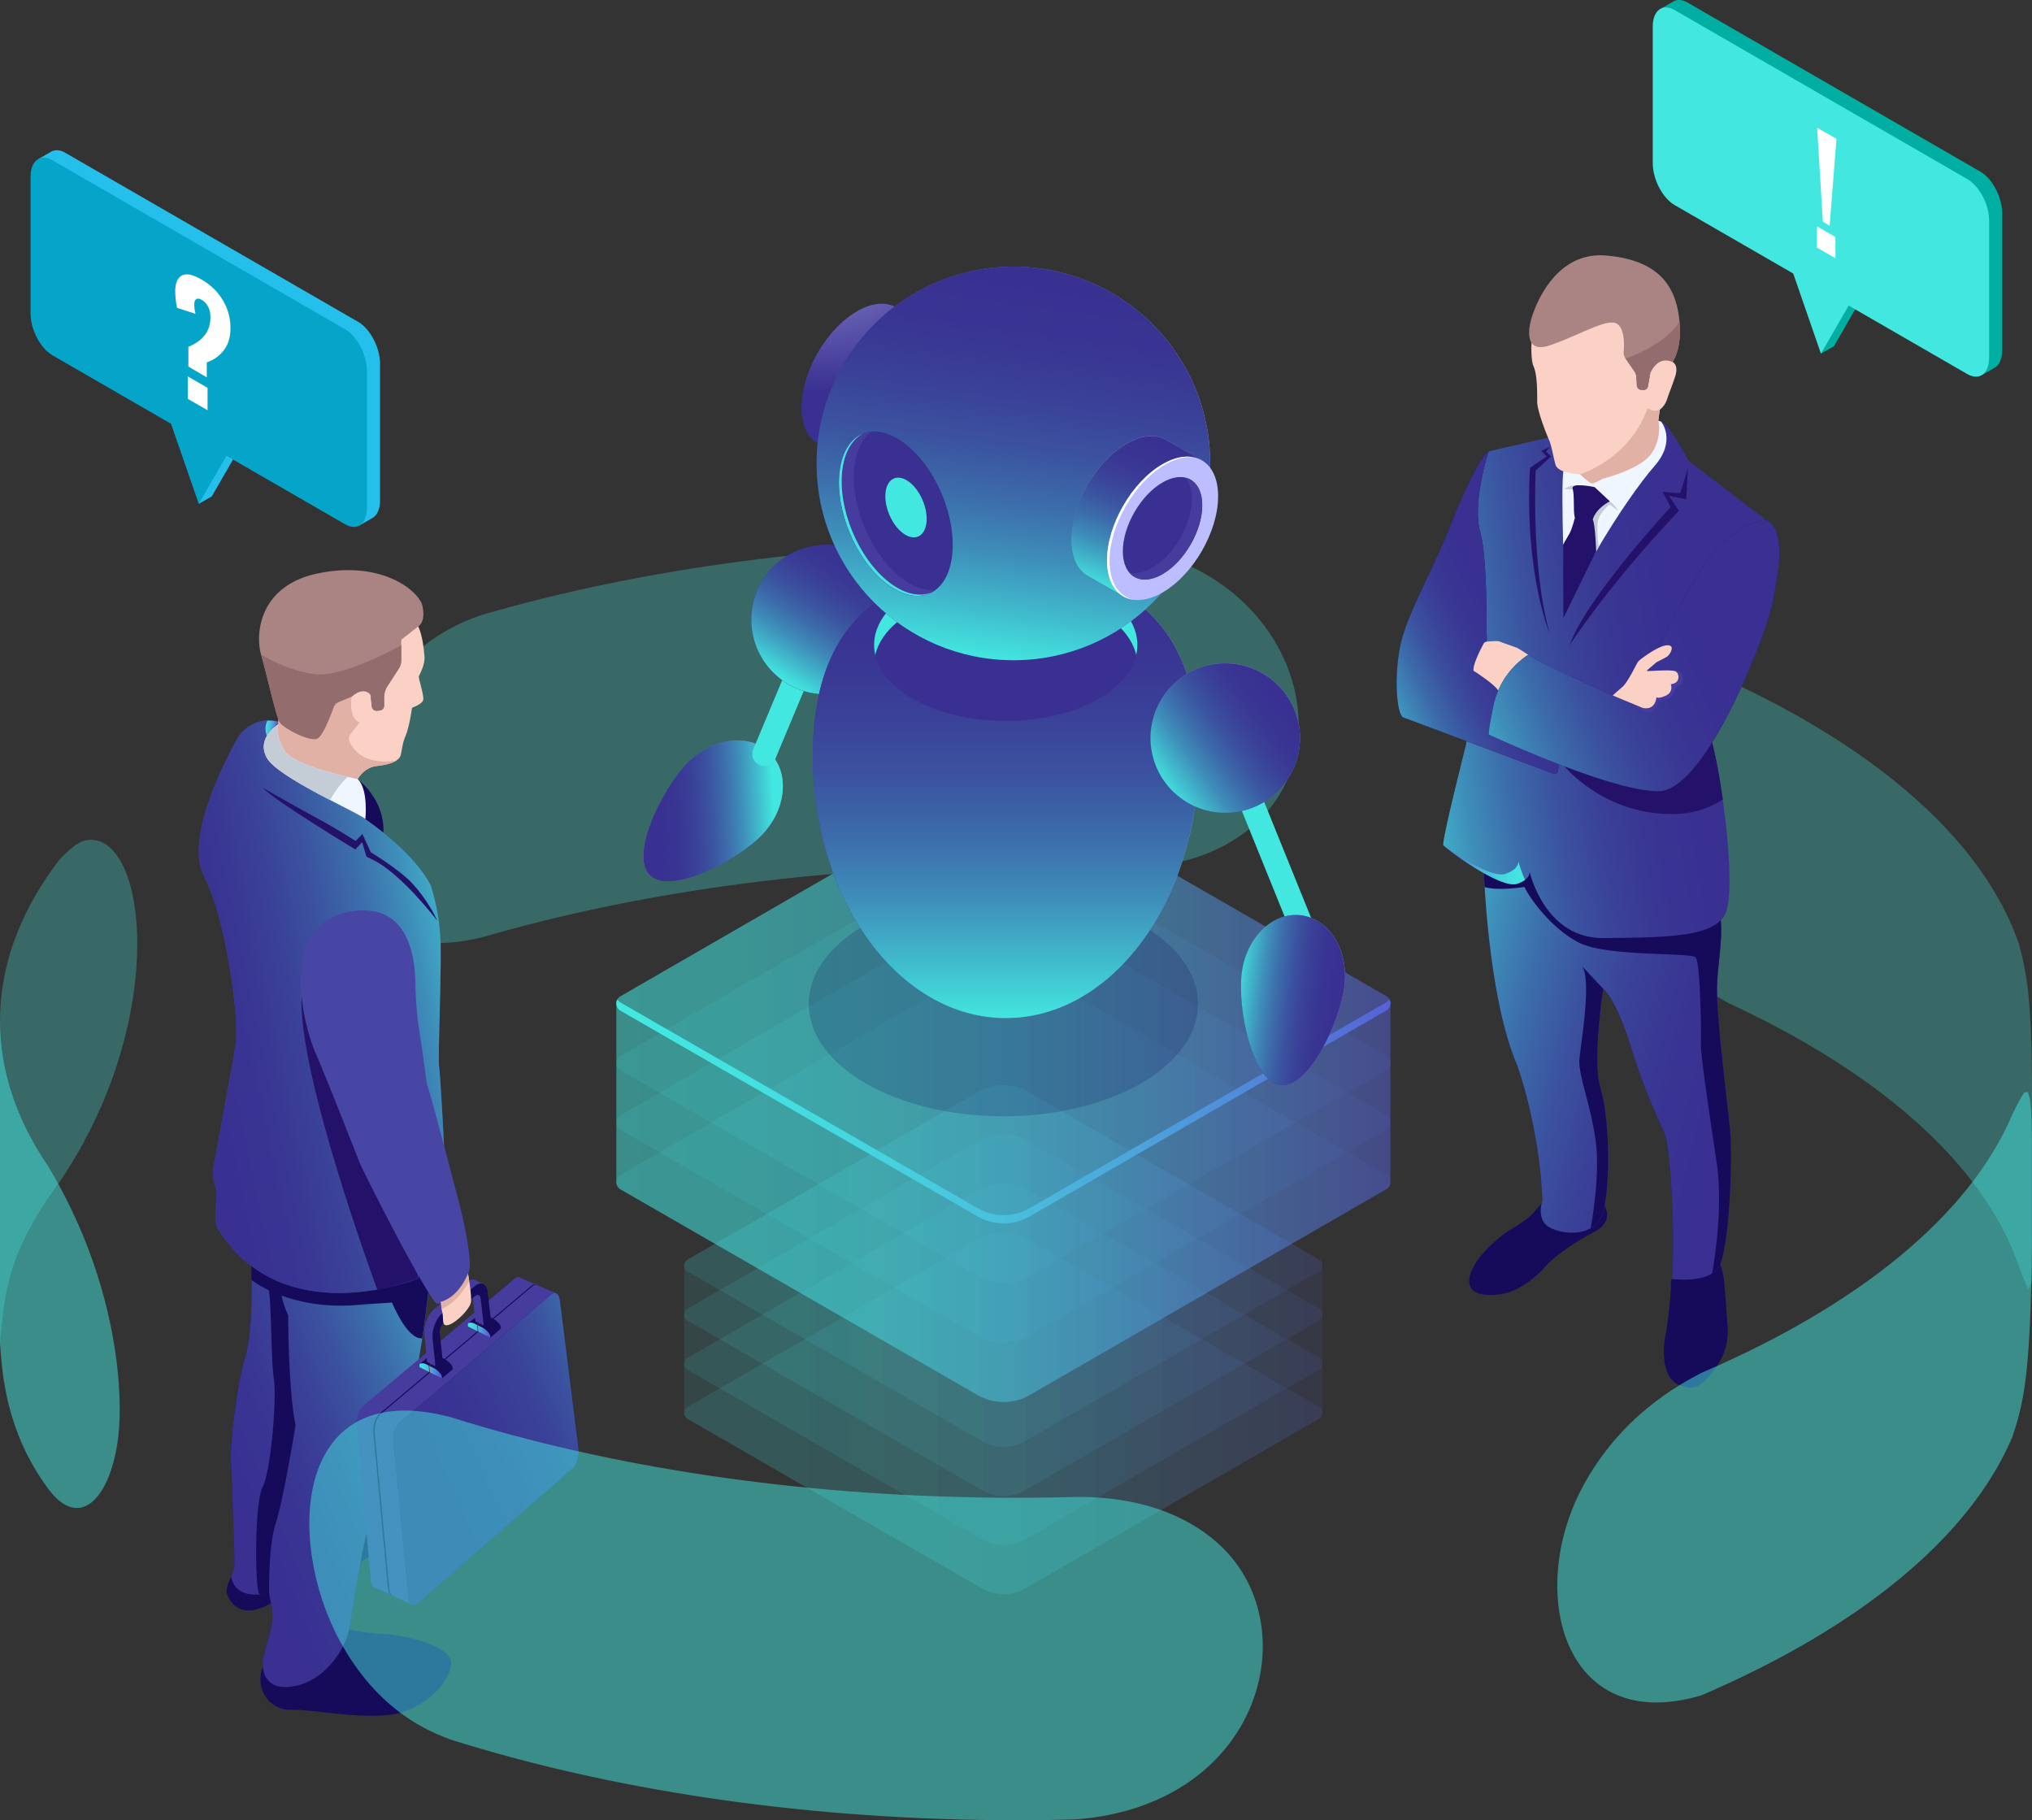 <svg xmlns="http://www.w3.org/2000/svg" xmlns:xlink="http://www.w3.org/1999/xlink" viewBox="0 0 1951.73 1748.18"><rect x="0" y="0" width="1951.73" height="1748.18" fill="#333333" stroke="none"/><defs><style>.cls-1{opacity:0.3;}.cls-2{fill:#42e8e0;}.cls-3,.cls-8{opacity:0.11;}.cls-4{fill:url(#linear-gradient);}.cls-5{fill:url(#linear-gradient-2);}.cls-6{fill:url(#linear-gradient-3);}.cls-7{fill:url(#linear-gradient-4);}.cls-13,.cls-15,.cls-8{isolation:isolate;}.cls-8{fill:url(#linear-gradient-5);}.cls-9{fill:url(#linear-gradient-6);}.cls-10{fill:url(#linear-gradient-7);}.cls-11{fill:url(#linear-gradient-8);}.cls-12{fill:url(#linear-gradient-9);}.cls-13,.cls-56{opacity:0.5;}.cls-13{fill:url(#linear-gradient-10);}.cls-14{fill:url(#linear-gradient-12);}.cls-15{fill:#180d5b;opacity:0.2;}.cls-16{fill:#160a5b;}.cls-17{fill:#24126a;}.cls-18{fill:url(#linear-gradient-13);}.cls-19{fill:url(#linear-gradient-14);}.cls-20{fill:url(#linear-gradient-15);}.cls-21{fill:#f0f6ff;}.cls-22{fill:#fcd1c5;}.cls-23{fill:url(#linear-gradient-16);}.cls-24{fill:url(#linear-gradient-17);}.cls-25{fill:#453c9e;}.cls-26{fill:#aa8383;}.cls-27{fill:#c4ccd6;}.cls-28{fill:#e2b1a6;}.cls-29{fill:#936d6d;}.cls-30{fill:url(#linear-gradient-18);}.cls-31{fill:url(#linear-gradient-19);}.cls-32{fill:url(#linear-gradient-20);}.cls-33{fill:#4846a5;}.cls-34{fill:url(#linear-gradient-21);}.cls-35{fill:url(#linear-gradient-22);}.cls-36{fill:#722318;}.cls-37{fill:url(#linear-gradient-23);}.cls-38{fill:url(#radial-gradient);}.cls-39{fill:url(#linear-gradient-24);}.cls-40{fill:url(#radial-gradient-2);}.cls-41{fill:url(#linear-gradient-25);}.cls-42{fill:url(#radial-gradient-3);}.cls-43{fill:url(#linear-gradient-26);}.cls-44{fill:#393091;}.cls-45{fill:url(#radial-gradient-4);}.cls-46{fill:#bcbeff;}.cls-47{fill:url(#radial-gradient-5);}.cls-48{fill:url(#linear-gradient-27);}.cls-49{fill:url(#radial-gradient-6);}.cls-50{fill:url(#linear-gradient-28);}.cls-51{fill:#fff;}.cls-52{fill:url(#radial-gradient-7);}.cls-53{fill:url(#linear-gradient-29);}.cls-54{fill:url(#radial-gradient-8);}.cls-55{fill:url(#linear-gradient-30);}.cls-57{fill:#25bfec;}.cls-58{fill:#05a4c9;}.cls-59{fill:#00afa2;}</style><linearGradient id="linear-gradient" x1="622.59" y1="390.64" x2="1235.77" y2="390.64" gradientTransform="translate(1892.9 1748.01) rotate(180)" gradientUnits="userSpaceOnUse"><stop offset="0" stop-color="#5761d7"/><stop offset="0.07" stop-color="#5472d8"/><stop offset="0.28" stop-color="#4e9cdb"/><stop offset="0.48" stop-color="#49bddd"/><stop offset="0.67" stop-color="#45d5df"/><stop offset="0.85" stop-color="#43e3e0"/><stop offset="1" stop-color="#42e8e0"/></linearGradient><linearGradient id="linear-gradient-2" x1="622.59" y1="437.8" x2="1235.77" y2="437.8" xlink:href="#linear-gradient"/><linearGradient id="linear-gradient-3" x1="622.59" y1="484.98" x2="1235.77" y2="484.98" xlink:href="#linear-gradient"/><linearGradient id="linear-gradient-4" x1="622.59" y1="532.14" x2="1235.77" y2="532.14" xlink:href="#linear-gradient"/><linearGradient id="linear-gradient-5" x1="622.59" y1="461.39" x2="1235.77" y2="461.39" xlink:href="#linear-gradient"/><linearGradient id="linear-gradient-6" x1="557.35" y1="612.22" x2="1300.93" y2="612.22" xlink:href="#linear-gradient"/><linearGradient id="linear-gradient-7" x1="557.39" y1="669.41" x2="1300.92" y2="669.41" xlink:href="#linear-gradient"/><linearGradient id="linear-gradient-8" x1="557.34" y1="726.61" x2="1300.93" y2="726.61" xlink:href="#linear-gradient"/><linearGradient id="linear-gradient-9" x1="557.35" y1="783.81" x2="1300.93" y2="783.81" xlink:href="#linear-gradient"/><linearGradient id="linear-gradient-10" x1="557.37" y1="698.01" x2="1300.9" y2="698.01" xlink:href="#linear-gradient"/><linearGradient id="linear-gradient-12" x1="557.35" y1="680.73" x2="1300.94" y2="680.73" xlink:href="#linear-gradient"/><linearGradient id="linear-gradient-13" x1="1321.93" y1="797.06" x2="1662.79" y2="711.56" gradientTransform="matrix(1, 0, 0, -1, 0, 1748.01)" gradientUnits="userSpaceOnUse"><stop offset="0" stop-color="#42e8e0"/><stop offset="0" stop-color="#42e6df"/><stop offset="0.14" stop-color="#40b6cb"/><stop offset="0.27" stop-color="#3e8db9"/><stop offset="0.41" stop-color="#3c6baa"/><stop offset="0.55" stop-color="#3b519f"/><stop offset="0.69" stop-color="#3a3f97"/><stop offset="0.84" stop-color="#393493"/><stop offset="1" stop-color="#393091"/></linearGradient><linearGradient id="linear-gradient-14" x1="-316.4" y1="1049.96" x2="-621.9" y2="1099.74" gradientTransform="translate(995.97 1748.01) rotate(180)" xlink:href="#linear-gradient-13"/><linearGradient id="linear-gradient-15" x1="2231.02" y1="960" x2="2309.39" y2="960" gradientTransform="matrix(1, 0.06, 0.06, -1, -898.97, 1655.59)" xlink:href="#linear-gradient"/><linearGradient id="linear-gradient-16" x1="-298.94" y1="1078.27" x2="-446.31" y2="1149.87" gradientTransform="translate(995.97 1748.01) rotate(180)" xlink:href="#linear-gradient-13"/><linearGradient id="linear-gradient-17" x1="-383.38" y1="1013.28" x2="-642.81" y2="1116.04" gradientTransform="translate(995.97 1748.01) rotate(180)" xlink:href="#linear-gradient-13"/><linearGradient id="linear-gradient-18" x1="510.32" y1="431" x2="223.6" y2="314.34" xlink:href="#linear-gradient-13"/><linearGradient id="linear-gradient-19" x1="488.54" y1="820.64" x2="181.91" y2="756.17" xlink:href="#linear-gradient-13"/><linearGradient id="linear-gradient-20" x1="224.24" y1="1074.12" x2="237.15" y2="1074.12" gradientTransform="matrix(-1, -0.09, 0.09, -1, 393.25, 1794.42)" xlink:href="#linear-gradient"/><linearGradient id="linear-gradient-21" x1="706.57" y1="463.7" x2="413.68" y2="333.38" gradientTransform="matrix(1, 0, 0, -1, 0, 1748.01)" gradientUnits="userSpaceOnUse"><stop offset="0" stop-color="#42e8e0"/><stop offset="0.11" stop-color="#40c1cf"/><stop offset="0.25" stop-color="#3e91bb"/><stop offset="0.4" stop-color="#3c6cab"/><stop offset="0.53" stop-color="#3b519f"/><stop offset="0.64" stop-color="#3a4198"/><stop offset="0.73" stop-color="#3a3b96"/><stop offset="0.84" stop-color="#393493"/><stop offset="1" stop-color="#393091"/></linearGradient><linearGradient id="linear-gradient-22" x1="13.81" y1="475.97" x2="36.47" y2="475.97" gradientTransform="matrix(-1, -0.09, 0.09, -1, 393.25, 1794.42)" xlink:href="#linear-gradient"/><linearGradient id="linear-gradient-23" x1="-29.06" y1="518.9" x2="-6.45" y2="518.9" gradientTransform="matrix(-1, -0.09, 0.09, -1, 393.25, 1794.42)" xlink:href="#linear-gradient"/><radialGradient id="radial-gradient" cx="-2212.21" cy="2640.14" fy="2649.167" r="138.73" gradientTransform="matrix(0.66, 0.64, 1.06, -1.08, -553.15, 4966.3)" gradientUnits="userSpaceOnUse"><stop offset="0" stop-color="#c0bff6"/><stop offset="1" stop-color="#393091"/></radialGradient><linearGradient id="linear-gradient-24" x1="-2336.59" y1="1029.61" x2="-2401.53" y2="942.88" gradientTransform="matrix(0.66, 0.64, 0.8, -0.82, 1460.28, 3100.84)" xlink:href="#linear-gradient-13"/><radialGradient id="radial-gradient-2" cx="557.71" cy="1721.7" fy="1721.701" r="414.32" gradientTransform="matrix(0.95, 0.32, 0.32, -0.95, 84.3, 1869.68)" xlink:href="#radial-gradient"/><linearGradient id="linear-gradient-25" x1="640.65" y1="770.75" x2="784.24" y2="770.75" gradientTransform="matrix(0.98, -0.22, -0.22, -0.98, 264.83, 1501.9)" xlink:href="#linear-gradient-13"/><radialGradient id="radial-gradient-3" cx="1677.56" cy="927.37" fy="927.369" r="409.32" gradientTransform="matrix(0.78, 0, 0, -1.06, -229.93, 1671.4)" xlink:href="#radial-gradient"/><linearGradient id="linear-gradient-26" x1="1533.28" y1="653.5" x2="1533.28" y2="1062.34" gradientTransform="matrix(0.78, 0, 0, -1.06, -229.93, 1671.4)" xlink:href="#linear-gradient-13"/><radialGradient id="radial-gradient-4" cx="779.42" cy="1596.32" fy="1596.324" r="224.28" gradientTransform="matrix(1, 0, 0, -1, 0, 1748.01)" xlink:href="#radial-gradient"/><radialGradient id="radial-gradient-5" cx="1091.33" cy="1330.93" fy="1330.934" r="319.47" gradientTransform="matrix(1, 0, 0, -1, 0, 1748.01)" xlink:href="#radial-gradient"/><linearGradient id="linear-gradient-27" x1="947.07" y1="1115.74" x2="999.67" y2="1490.13" xlink:href="#linear-gradient-13"/><radialGradient id="radial-gradient-6" cx="1088.78" cy="1334.33" fy="1334.334" r="151.72" gradientTransform="matrix(1, 0, 0, -1, 0, 1748.01)" xlink:href="#radial-gradient"/><linearGradient id="linear-gradient-28" x1="1058.21" y1="1182.73" x2="1111.52" y2="1329.19" xlink:href="#linear-gradient-13"/><radialGradient id="radial-gradient-7" cx="695.95" cy="1448.03" fy="1448.026" r="149.75" gradientTransform="matrix(0.98, 0.19, 0.19, -0.98, 255.42, 1947.29)" xlink:href="#radial-gradient"/><linearGradient id="linear-gradient-29" x1="614.6" y1="1341.17" x2="712.15" y2="1446.5" gradientTransform="matrix(0.98, 0.19, 0.19, -0.98, 255.42, 1947.29)" xlink:href="#linear-gradient-13"/><radialGradient id="radial-gradient-8" cx="1094.96" cy="2632.77" fy="2641.793" r="138.73" gradientTransform="matrix(0.91, 0.11, 0.18, -1.5, -160.72, 4720.88)" xlink:href="#radial-gradient"/><linearGradient id="linear-gradient-30" x1="1023.9" y1="697.63" x2="1132.25" y2="697.63" gradientTransform="matrix(0.91, 0.11, 0.14, -1.14, 155.83, 1636.67)" xlink:href="#linear-gradient-13"/></defs><g id="Layer_2" data-name="Layer 2"><g id="Layer_1-2" data-name="Layer 1"><g id="Layer_2-2" data-name="Layer 2"><g id="ROBOT_HUMAINS" data-name="ROBOT HUMAINS"><g class="cls-1"><path class="cls-2" d="M1527.56,788.45c5.89,33.3,30.59,117,132.52,174.92,145.09,67,245.59,155.07,279.26,253.41a224.83,224.83,0,0,0,8.76,21.19c3.61-6,3.61-6,3.63-20.38V1052.48c-.07-97-5.5-118.32-12.39-145.38-33.67-98.34-134.17-186.41-279.26-253.41-115.75-37.37-143.77,71.15-132.52,134.76Z"/><path class="cls-2" d="M463.61,590.34c153.61-44.56,335.33-69.65,529.29-68.06q38.39.33,76,2c170.31,15.55,230.88,195.41,128.2,274.1C1150,834.5,1093.16,834.12,1068.9,834q-37.61-1.68-76-2c-194-1.59-375.68,23.5-529.29,68.06-155.1,37.79-164.27-119.84-110-216.25,18.25-32.43,52.14-75,110-93.43Z"/><path class="cls-2" d="M0,1290.19c4.23-49.08,7.57-87.86,57.54-155.52C162.9,979.21,141.62,798.54,83.43,806.88c-9.38,1.35-19.14,11.46-25.89,18.11C22.18,871.08,2.07,920.64.15,972.36Q0,976.44,0,980.51Z"/></g><g class="cls-3"><path class="cls-4" d="M940,1189.87a47,47,0,0,1,47,0l280,161.29a6.61,6.61,0,0,1,2.42,9,6.53,6.53,0,0,1-2.42,2.42l-282.34,163a41.49,41.49,0,0,1-41.46,0L660.43,1362.74a6.63,6.63,0,0,1,0-11.45Z"/></g><g class="cls-3"><path class="cls-5" d="M940,1142.7a47,47,0,0,1,47,0L1267,1304a6.61,6.61,0,0,1,2.42,9,6.53,6.53,0,0,1-2.42,2.42l-282.34,163a41.49,41.49,0,0,1-41.46,0L660.43,1315.57a6.63,6.63,0,0,1,0-11.45Z"/></g><g class="cls-3"><path class="cls-6" d="M940,1095.53a47,47,0,0,1,47,0l280,161.28a6.62,6.62,0,0,1,0,11.46l-282.34,163a41.49,41.49,0,0,1-41.46,0L660.43,1268.4a6.63,6.63,0,0,1,0-11.45Z"/></g><g class="cls-3"><path class="cls-7" d="M940,1048.36a47,47,0,0,1,47,0l280,161.29a6.62,6.62,0,0,1,0,11.46l-282.34,163a41.49,41.49,0,0,1-41.46,0L660.43,1221.23a6.63,6.63,0,0,1,0-11.45Z"/></g><path class="cls-8" d="M660.43,1209.78,940,1048.36a47,47,0,0,1,47,0l280,161.29a6.59,6.59,0,0,1,3.31,5.73v141.51a6.55,6.55,0,0,1-3.31,5.73l-282.34,163a41.49,41.49,0,0,1-41.46,0L660.43,1362.74a6.54,6.54,0,0,1-3.3-5.73V1215.5h0A6.57,6.57,0,0,1,660.43,1209.78Z"/><g class="cls-3"><path class="cls-9" d="M935,932.69a57,57,0,0,1,57,0l339.53,195.57a8,8,0,0,1,0,13.88L989.12,1339.78a50.27,50.27,0,0,1-50.27,0L596,1142.31a8,8,0,0,1,0-13.89Z"/></g><g class="cls-3"><path class="cls-10" d="M935,875.5a57,57,0,0,1,57,0L1331.48,1071a8,8,0,0,1,3,10.92,7.84,7.84,0,0,1-3,3l-342.36,197.7a50.27,50.27,0,0,1-50.27,0L596,1085.11a8,8,0,0,1-3-10.92,8.08,8.08,0,0,1,3-3Z"/></g><g class="cls-3"><path class="cls-11" d="M935,818.3a57,57,0,0,1,57,0l339.53,195.57a8,8,0,0,1,3,10.92,7.84,7.84,0,0,1-3,3L989.12,1225.39a50.27,50.27,0,0,1-50.27,0L596,1027.92a8,8,0,0,1,0-13.89Z"/></g><g class="cls-3"><path class="cls-12" d="M935,761.1a57.06,57.06,0,0,1,57,0l339.53,195.58a8,8,0,0,1,0,13.88L989.12,1168.19a50.27,50.27,0,0,1-50.27,0L596,970.72a8,8,0,0,1,0-13.89Z"/></g><path class="cls-13" d="M596,956.83,935,761.1a57.06,57.06,0,0,1,57,0l339.53,195.58a7.93,7.93,0,0,1,4,6.94v171.59a7.92,7.92,0,0,1-4,6.94L989.12,1339.78a50.27,50.27,0,0,1-50.27,0L596,1142.31a7.92,7.92,0,0,1-4-6.94V963.78h0A8,8,0,0,1,596,956.83Z"/><g class="cls-3"><path class="cls-12" d="M935,761.1a57.06,57.06,0,0,1,57,0l339.53,195.58a8,8,0,0,1,0,13.88L989.12,1168.19a50.27,50.27,0,0,1-50.27,0L596,970.72a8,8,0,0,1,0-13.89Z"/></g><path class="cls-14" d="M596,962.82l342.88,197.47a50.27,50.27,0,0,0,50.27,0l342.36-197.66a7.93,7.93,0,0,0,3-3,8,8,0,0,1-3,10.89L989.12,1168.19a50.27,50.27,0,0,1-50.27,0L596,970.72a8,8,0,0,1-3-10.89A7.9,7.9,0,0,0,596,962.82Z"/><ellipse class="cls-15" cx="963.72" cy="964.2" rx="186.93" ry="107.92"/><path class="cls-16" d="M1481.35,1155.31s-4.55,4.74-9.26,10.32-18,13.35-23.54,16.81-31.08,22.79-36.42,41.84,12.9,21.56,31.55,18.25,36.08-20.51,41.15-26.72,22.73-20.32,45.61-32.16,9-27.77,9-27.77Z"/><path class="cls-16" d="M1651.27,1211.88a70.71,70.71,0,0,1,4.84,19.57c1.07,11,2.61,34.89,3.18,41.88a59,59,0,0,1-11.49,40.44c-12.29,16.36-18.64,22.82-35,16.39s-16-33.86-13.08-48,5.58-45.66,5.28-49a9.89,9.89,0,0,1,.94-5.43Z"/><path class="cls-17" d="M1425,831.79s3.44,125.74,32.75,192.49c0,0,21,58.79,23.76,128.72,0,0-4.84,12,2,21.83s49.9,18.75,57-13.41,4.38-92.32-3.43-117.41,2.78-94.24,2.78-94.24,11.76,7.51,27.17,57.19,26.76,68.64,32.07,82.36,10.17,97.92,6.81,139c0,0,34.84,4.94,44.92-11.71s13.44-102.82,10.89-130.29-14-115.46-12.47-142.69,7.26-49.35,1-76.54-190.08-87.62-190.08-87.62Z"/><path class="cls-18" d="M1425,831.79s3.44,125.74,32.75,192.49c0,0,21,58.79,23.76,128.72,0,0-4.84,12,2,21.83s49.9,18.75,57-13.41,4.38-92.32-3.43-117.41,2.78-94.24,2.78-94.24,11.76,7.51,27.17,57.19,26.76,68.64,32.07,82.36,10.17,97.92,6.81,139c0,0,34.84,4.94,44.92-11.71s13.44-102.82,10.89-130.29-14-115.46-12.47-142.69,7.26-49.35,1-76.54-190.08-87.62-190.08-87.62Z"/><path class="cls-16" d="M1649.25,943.67c1.58-27.23,7.26-49.35,1-76.54-2.35-10.22-29.79-25.14-63.13-39.78-56.26-5.14-127.62-11.1-132.54-10.35-4.44.67-16.07,5.09-25.71,9l-3.93,5.82s.21,7.65,1,20.14c13.13,3.93,38.38-.13,38.38-.13,3.55,8.83,25.48,40.18,52.74,53.72s107.07,8.89,111.65,14,5.47,74,5,82.75,7.52,63.86,14.94,112.59c7.3,47.94-3.82,106.2-4.18,108.08a19.72,19.72,0,0,0,6.41-6.31c10.07-16.66,13.44-102.82,10.89-130.29S1647.68,970.9,1649.25,943.67Z"/><path class="cls-19" d="M1486.51,420.49s-40.79,9.3-54.51,12.52a7.08,7.08,0,0,0-5,4.31c-4,10-13.9,41.19-6.41,86.68,9.2,55.91,6.28,93.55,6.28,93.55L1408,715.74s-23.72,93.52-21.67,96.08,54.61,42.56,71,36.93,11-14.93,11-14.93,13.31,67.77,72.22,67.12,107-.46,117-24.27-2.73-123.92-13.12-163.56-35.08-118.64-35.08-118.64l86.28-95.5L1622,442.66s-17.61-32.74-24.85-36.9-11-.64-11-.64Z"/><path class="cls-20" d="M1458.42,827.16c0,3.4-1.94,8.47-12.53,12.1-11.43,3.92-39.46-13.11-57.84-25.94,9.18,7.63,54.33,40.58,69.36,35.43a26.92,26.92,0,0,0,7.39-3.69A120.61,120.61,0,0,1,1458.42,827.16Z"/><path class="cls-21" d="M1595.58,405s15.06,18.22-6.61,42.82c-13.34,15.15-36.3,47.8-55.86,81.71-12.21,21.18-23.5,32.48-29.9,50.67,0,0-.9-21.62-1.76-55-.81-31.51-1.23-64.24.18-72.49C1504.53,435.68,1578.93,396.69,1595.58,405Z"/><path class="cls-22" d="M1539.24,459.77s-7.72,4.8-10.38,4.4-11.2-8.7-11.2-8.7-21.39-.39-23.72-9.55-3.88-18.4-6-23.16-11.39-27.61-11.46-36.89.28-25.84-3.73-34.61-9.4-96.54,75.35-94.06,58.42,90.47,58.42,90.47,6.19,2.64,2.44,14-4.58,12.5-6.5,18.12-2.85,9.23-8.24,13.79l-1.4,10.44a41.91,41.91,0,0,1-6.51,31.43C1575.73,450.91,1539.24,459.77,1539.24,459.77Z"/><path class="cls-17" d="M1429.67,434s-9,1.34-38.36,75.1c-16.36,41.16-41.61,83.78-47,114.37s-2.37,63.29,3.68,65.59c5.82,2.22,111.17,41.64,144.14,54.08a3.1,3.1,0,0,0,4-1.81,2.73,2.73,0,0,0,.15-.56l9.09-50.88L1440,664.66s-12.46-15.21-24.16-20.92c0,0,13.11-24.16,12.27-30.75s1.17-74.82-6.49-102.59S1429.67,434,1429.67,434Z"/><path class="cls-23" d="M1429.67,434s-9,1.34-38.36,75.1c-16.36,41.16-41.61,83.78-47,114.37s-2.37,63.29,3.68,65.59c5.82,2.22,111.17,41.64,144.14,54.08a3.1,3.1,0,0,0,4-1.81,2.73,2.73,0,0,0,.15-.56l9.09-50.88L1440,664.66s-12.46-15.21-24.16-20.92c0,0,13.11-24.16,12.27-30.75s1.17-74.82-6.49-102.59S1429.67,434,1429.67,434Z"/><path class="cls-22" d="M1468,629s-9-6-11.23-6.91-14.27-5-16.57-6c-1.7-.76-8.72-.17-12.23.18a3.85,3.85,0,0,0-3,2c-2.78,5.16-10.53,20.18-9.66,25.91,0,0,21.76,13.75,24.2,19.88l3.47.75S1457.53,633.48,1468,629Z"/><path class="cls-17" d="M1644.57,713.11c-2.5-9.53-5.83-21.35-9.44-33.8l-132.4,56.75s39.63,48.74,109.09,45.61c19-.86,32.84-7.71,43-13.6C1651.78,746.4,1648,726.37,1644.57,713.11Z"/><path class="cls-17" d="M1695.77,499s-34.92,4.81-63.12,49.52S1583.88,645,1583.88,645l-1,5.82a23.53,23.53,0,0,1-32.82,17.63C1520.3,655.1,1476.18,635,1468,629c0,0-26.39,14.58-33.58,49-5.75,27.47-4.29,27.56-4.29,27.56s117.57,54.87,163,54.33,103-149.82,109.35-180.68S1715.76,507.69,1695.77,499Z"/><path class="cls-24" d="M1695.77,499s-34.92,4.81-63.12,49.52S1583.88,645,1583.88,645l-1,5.82a23.53,23.53,0,0,1-32.82,17.63C1520.3,655.1,1476.18,635,1468,629c0,0-26.39,14.58-33.58,49-5.75,27.47-4.29,27.56-4.29,27.56s117.57,54.87,163,54.33,103-149.82,109.35-180.68S1715.76,507.69,1695.77,499Z"/><path class="cls-25" d="M1567,675.36s14.83,13.87,21.29,6.27,4.55-8.43,4.55-8.43,13.34-.13,15-8.49,8.19-3.94,8.57-13.26-10.8-7.4-10.8-7.4Z"/><path class="cls-22" d="M1549.05,667.94s4.07-3.79,9.33-8.25,13.77-22.86,15.21-24.49,19.18-15.23,27.73-15.46,2.2,9.33.23,10.68-10.32,5.5-10.32,5.5-8.59,7.22-9.57,8.28,23.89-1.71,27.83.71,3,8.77.25,10.5a9.66,9.66,0,0,1-4.92,1.67s2.8,7.48-4.66,10.95-9.17,1.54-9.17,1.54-.64,12.93-13,10.37Z"/><path class="cls-26" d="M1470.8,306.39s-11.07,35.21,18.06,25.19,55.46-26.78,64.6-20.4c7,4.86,6.65,19.77,6.1,26.6a10.08,10.08,0,0,0,1.75,6.57l8.63,12.55a9.68,9.68,0,0,1,1.67,4.78l.61,8.72a4.39,4.39,0,0,0,4.12,4.07l2,.11a4.35,4.35,0,0,0,4.56-3.61l2.25-12.82s6.85-17.25,21.34-10.48c0,0,9.69-13,6.47-40.85s-15.69-56.77-70.31-61.4S1470.8,306.39,1470.8,306.39Z"/><path class="cls-27" d="M1554.27,490.77l-8.17-6.34s-7.56,6.28-10.5,12.94,0,27.83,0,27.83l-2.5,4.28-3.06-5.6-2.59-25s2.78-18.5,3-19,15.76,1.64,15.76,1.64S1551.65,485.62,1554.27,490.77Z"/><path class="cls-27" d="M1515,465.86s-8.73.58-12.66,3.84c0,0,9.16.45,10.61.62S1515,465.86,1515,465.86Z"/><path class="cls-17" d="M1531.62,467.83l14.65,13.69s-12.86,5.92-16.46,17.43c0,0-16,3-17.4-2.8s0-20.33-1.86-26.78S1531.62,467.83,1531.62,467.83Z"/><path class="cls-17" d="M1513,495.82s-2.72,12-5.7,16.94-6,10.51-6,10.51l.37,70.32s25.86-53.31,31.47-64.11c0,0-.86-25.68-3.3-30.53S1513,495.82,1513,495.82Z"/><path class="cls-28" d="M1582.45,391.9c-17,49-64.79,63.57-64.79,63.57s8.54,8.3,11.2,8.7,10.38-4.4,10.38-4.4,36.49-8.86,47-24.35a41.91,41.91,0,0,0,6.51-31.43l1.4-10.44C1586.6,396,1582.45,391.9,1582.45,391.9Z"/><path class="cls-17" d="M1621.32,449.28s-6.7,23.14-7.57,24-16.85-1-16.85-1l7.76,14.71s-80.46,86.29-97.14,132.71c0,0,38.08-58.84,105.09-129.1l-9.49-14.35,16.45,3.21Z"/><path class="cls-17" d="M1489.15,428.85l-4.26,4.88,5,4.68L1475,451.86s-4.55,94.38,13.62,156.91c0,0-24.66-57.35-19.07-159.48l16.1-10.92-5.27-5.19Z"/><path class="cls-16" d="M1539.86,949.77c.19.14.38.28.55.43L1519.57,928c9.62,13.56-1.46,75.7-2.61,89.92s11.13,43.6,15.73,78-4.82,83.44-4.85,83.58c6-3.45,10.7-9.2,12.67-18.12,7.11-32.15,4.38-92.32-3.43-117.41S1539.86,949.77,1539.86,949.77Z"/><path class="cls-29" d="M1578.33,374.58a4.35,4.35,0,0,0,4.56-3.61l2.25-12.82s6.85-17.25,21.34-10.48c0,0,9.14-12.36,6.67-38.66-16.11,24.17-51.84,35.34-51.84,35.34l8.63,12.55a9.68,9.68,0,0,1,1.67,4.78l.61,8.72a4.39,4.39,0,0,0,4.12,4.07Z"/><path class="cls-16" d="M330.61,1563.9s18.67,4.6,36.75,5.31,67.23,10.57,66,28.91-26.92,44.9-59.1,48.82-73.63-5.35-94.67-4.78-35.42-20.88-27.18-41.43S330.61,1563.9,330.61,1563.9Z"/><path class="cls-16" d="M222.12,1514.57s-6.89,11.1-3.52,17.89,12.39,23.75,41.82,7.36c29.28-16.31,85.85-39.64,85.85-39.64s32.42-17.25,30.64-37.6-31.59-17.21-31.59-17.21Z"/><path class="cls-17" d="M413.13,1225.89s-12.5,132.19-39.07,182.29c-27,50.92-34.44,144.19-40.08,162s-23.15,43.64-50.71,49.1-32.11-13.29-30.74-24.56,9-29.4,9.1-41.58-2.72-17.82-3.14-23.4c0,0-31.58,9.3-36.37-15.17,0,0,2.55-7.11,3-10.76s-2.69-92.13-3.46-102.85,5-68.54,13.78-97.06c8.69-28.25,5.8-88.37,5.8-88.37L331.1,1203Z"/><path class="cls-30" d="M413.13,1225.89s-12.5,132.19-39.07,182.29c-27,50.92-34.44,144.19-40.08,162s-23.15,43.64-50.71,49.1-32.11-13.29-30.74-24.56,9-29.4,9.1-41.58-2.72-17.82-3.14-23.4c0,0-31.58,9.3-36.37-15.17,0,0,2.55-7.11,3-10.76s-2.69-92.13-3.46-102.85,5-68.54,13.78-97.06c8.69-28.25,5.8-88.37,5.8-88.37L331.1,1203Z"/><path class="cls-16" d="M267.83,1225.11s.37,20.63,9,38c0,0-.17,70.25,7.05,105.83,0,0-11.64,71.44-19,94s-6.39,66.86-6.39,66.86a30.68,30.68,0,0,1-8.75,1.52c-5.15.19-5.51-87.33,2.4-102.77S266,1344.9,263,1324.11s-1.93-79.77-5.84-90.2,4.9-15.92,4.9-15.92Z"/><path class="cls-16" d="M343.49,748.25s26.11,18.88,24.79,51.51l-19.4-4.18S354.65,759.47,343.49,748.25Z"/><path class="cls-16" d="M333.33,1253.91c-59.58,1.82-91.73-24.58-91.73-24.58-.13-8.35-.39-13.8-.39-13.8L331.1,1203l82,22.89s-2.47,26.06-7.55,59.44c-14.61,1.58-29-34.31-29-34.31l-40.87,2.59S392.88,1252.08,333.33,1253.91Z"/><path class="cls-25" d="M401.64,1227.85s-129.55,52.88-192.17-47.42a17.58,17.58,0,0,1-2.49-9.86l.8-23.38a24.58,24.58,0,0,0-1.26-8.67h0a37.3,37.3,0,0,1-1.29-18.66c4.85-26.13,18-97.16,21.06-116.87,3.76-24-9-120.25-30.47-161.92C174.64,800,229,707.63,229,707.63s13.34-21.56,39.47-14.17c0,0-24.92,17.43-11.28,35.83s54.68,33.32,54.68,33.32,75.72,39.29,101.64,87.1A199.62,199.62,0,0,1,423.2,906c.8,31.79-2.72,108.11-1.39,118.71s5.36,83.36,4.93,86.75S401.64,1227.85,401.64,1227.85Z"/><path class="cls-31" d="M401.64,1227.85s-129.55,52.88-192.17-47.42a17.58,17.58,0,0,1-2.49-9.86l.8-23.38a24.58,24.58,0,0,0-1.26-8.67h0a37.3,37.3,0,0,1-1.29-18.66c4.85-26.13,18-97.16,21.06-116.87,3.76-24-9-120.25-30.47-161.92C174.64,800,229,707.63,229,707.63s13.34-21.56,39.47-14.17c0,0-24.92,17.43-11.28,35.83s54.68,33.32,54.68,33.32,75.72,39.29,101.64,87.1A199.62,199.62,0,0,1,423.2,906c.8,31.79-2.72,108.11-1.39,118.71s5.36,83.36,4.93,86.75S401.64,1227.85,401.64,1227.85Z"/><path class="cls-32" d="M256.32,706.79a18.63,18.63,0,0,1,.46-14.66,37.4,37.4,0,0,1,11.72,1.33A46.68,46.68,0,0,0,256.32,706.79Z"/><path class="cls-17" d="M362.38,1238.66s-76.29-206-72.66-280.76c3.53-72.91,111.36,147.7,111.36,147.7l.56,122.25S377.18,1236.87,362.38,1238.66Z"/><path class="cls-33" d="M403.54,995.3A334.15,334.15,0,0,1,399,944.78c-.34-29.3-8.57-77.89-61.58-69.45-74.94,11.93-42.88,116.9-34.66,135.23s41,101.6,42.77,106.32c1.62,4.44,53.44,108.24,71.94,133.13a4.55,4.55,0,0,0,6.34,1.17,4.12,4.12,0,0,0,.41-.32c7.51-6.39,24.37-21.62,26.57-31.25,2.83-12.38-8-57.29-8-57.29s-29.19-112.21-31.65-117.44C409.29,1041,408,1022.54,403.54,995.3Z"/><path class="cls-22" d="M342.21,750.61s6-13.53,19.7-14.93,21.55-5.22,22.93-10.31,1.45-11.24,4.78-18.82,6.13-26.13,6.08-26.58,10.39-3.58,10.9-8.18-4.91-21-4.32-22.26,6.2-11.32,5.44-19.14-1.76-19.11-5.93-28.69S368.51,534,292.73,564c-76.62,30.26-18.34,94.54-25.92,136.21,0,0-6.81,8.78,5.67,23.69S321.31,742.12,342.21,750.61Z"/><path class="cls-28" d="M272.48,723.88c-12.48-14.91-5.67-23.69-5.67-23.69a57.51,57.51,0,0,0-.16-18.56l30,5.72s44.28-39.38,41.14-18.29c-3.16,21.25,7.59,24.91,7.59,24.91l-9.08,11.57c-2.34,3-1,6.45.95,9.72,12.63,21.74,43.33,15.21,43.39,15.21-3.82,2.5-10.1,4.33-18.72,5.21-13.75,1.4-19.7,14.93-19.7,14.93C321.31,742.12,285,738.88,272.48,723.88Z"/><path class="cls-26" d="M405.06,579.61s5.3,15.55-3.27,22.09-16.37,12.74-16.37,12.74v19.72a14.73,14.73,0,0,1-2.36,8l-10.8,16.65A20.24,20.24,0,0,0,369,669.67l0,8.07a4.61,4.61,0,0,1-4.06,4.61l-2.84.31a4.57,4.57,0,0,1-5-4.11v0l-1.18-11.21s-5.67-9-18.13,1.73l-11.18,4.59a12,12,0,0,0-6.75,7.06c-3.14,8.63-9.84,25.65-14.85,28.48-6.78,3.82-33-9.73-36.5-15.73s-12.33-46-17.81-65-2.24-65.73,54.21-77.68C361.12,538.87,397.3,562.68,405.06,579.61Z"/><path class="cls-29" d="M268.5,693.46c-3.49-6-12.33-46-17.81-65,0,0,21.84,14.55,50.17,18.87s84.57-27.62,84.57-27.62v14.45a14.73,14.73,0,0,1-2.36,8l-10.8,16.65A20.24,20.24,0,0,0,369,669.67l0,8.07a4.61,4.61,0,0,1-4.06,4.61l-2.84.31a4.57,4.57,0,0,1-5-4.11v0l-1.18-11.21s-5.67-9-18.13,1.73l-16.17,6.64s-9.84,29.67-16.61,33.49S272,699.46,268.5,693.46Z"/><path class="cls-21" d="M267.39,695.36s-21.95,13.52-11,32.7,90.58,53.6,94.52,58.68c0,0,3.14-28.77-7.41-38.49,0,0-60.92-11.87-70.39-27.43S267.39,695.36,267.39,695.36Z"/><path class="cls-27" d="M267.39,695.36s-3.7,10,5.71,25.46c7.16,11.77,43.77,21.42,61.18,25.43h0s-6.47,3.67-17.3,22.1c-24.47-12.69-54.17-29-60.6-40.29C245.44,708.88,267.39,695.36,267.39,695.36Z"/><path class="cls-17" d="M252.55,756.73S288,777,305.27,786.22s36.22,21.44,36.22,21.44l6.63-6.62,8,17.49s27.21,16.35,39.95,30,22.44,31.56,23.82,35.63c0,0-34-44.57-60.76-57.82l-7.21-3.63-4.07-13.86-6.58,7S263.35,768.82,252.55,756.73Z"/><path class="cls-25" d="M344,1358.16h0a17.87,17.87,0,0,1,4.74-7.62L494.52,1228.1c3.84-3.22,7.55-.76,8.3,5.5l17.05,142.52c.79,6.58-1.76,14.67-5.69,18.06l-122.46,105.9,4.24,41.21-36.61-16.85v-.08c-1.64-1-2.85-3.4-3.18-7l-13.61-149A24.79,24.79,0,0,1,344,1358.16Z"/><path class="cls-25" d="M534.23,1242.15l-34.47-14.89-1.1-.48a4.77,4.77,0,0,0-4.14,1.32L348.7,1350.52a17.74,17.74,0,0,0-4.75,7.62l5.22,2.52h0L378.86,1375l127.8-109.28h0Z"/><path class="cls-17" d="M550.07,1410.16,401,1540.06c-4.09,3.57-8,.85-8.62-6.06l-14.49-149.73c-.64-6.57,2.08-14.63,6.07-18l145.48-123c3.83-3.24,7.56-.77,8.35,5.52L555.67,1392C556.5,1398.61,554,1406.74,550.07,1410.16Z"/><path class="cls-34" d="M550.07,1410.16,401,1540.06c-4.09,3.57-8,.85-8.62-6.06l-14.49-149.73c-.64-6.57,2.08-14.63,6.07-18l145.48-123c3.83-3.24,7.56-.77,8.35,5.52L555.67,1392C556.5,1398.61,554,1406.74,550.07,1410.16Z"/><path class="cls-16" d="M373.82,1525.23l-14-149.32c-.62-6.56,2.12-14.59,6.11-18L511.58,1235.2a5.27,5.27,0,0,1,3.45-1.42c-1.39-.57-3-.24-4.67,1.15L364.7,1357.63c-4,3.36-6.74,11.39-6.12,18l14,149.31c.44,4.75,2.29,7.7,4.82,7.79C375.47,1531.9,374.19,1529.15,373.82,1525.23Z"/><path class="cls-16" d="M427.21,1305.39l-7.62-3.8a7.22,7.22,0,0,0-4.75-.85l-.61.13c-.76.17-1.16,1-1,2.15l.15,1.39,21.46,10.72-.14-1.39a6.66,6.66,0,0,0-1.64-3.48l-.71-.8A17.83,17.83,0,0,0,427.21,1305.39Z"/><polygon class="cls-16" points="424.5 1323.84 434.81 1315.13 413.52 1301.34 403.36 1309.84 424.5 1323.84"/><path class="cls-35" d="M416.92,1314.07l-7.63-3.82a7.36,7.36,0,0,0-4.76-.85l-.61.13c-.76.17-1.16,1-1,2.16l.14,1.39,21.48,10.76-.14-1.4a6.76,6.76,0,0,0-1.63-3.49l-.71-.8A17.7,17.7,0,0,0,416.92,1314.07Z"/><polygon class="cls-36" points="412.35 1317.75 411.7 1311.45 412.35 1311.78 413 1318.07 412.35 1317.75"/><polygon class="cls-36" points="411.7 1311.46 422.29 1302.93 422.84 1303.21 412.35 1311.78 411.7 1311.46"/><path class="cls-16" d="M473.53,1266.44l-7.6-3.76a7.34,7.34,0,0,0-4.73-.83l-.61.13c-.75.17-1.14,1-1,2.12l.15,1.37,21.41,10.59-.15-1.37a6.6,6.6,0,0,0-1.65-3.44l-.71-.79A17.84,17.84,0,0,0,473.53,1266.44Z"/><polygon class="cls-16" points="470.97 1284.66 481.14 1276.07 459.89 1262.45 449.86 1270.84 470.97 1284.66"/><path class="cls-37" d="M463.36,1275l-7.6-3.77a7.44,7.44,0,0,0-4.74-.84l-.61.13c-.75.17-1.14,1-1,2.13l.15,1.37L471,1284.66l-.15-1.38a6.55,6.55,0,0,0-1.65-3.45l-.71-.79A17.69,17.69,0,0,0,463.36,1275Z"/><polygon class="cls-36" points="458.85 1278.64 458.15 1272.43 458.8 1272.75 459.5 1278.96 458.85 1278.64"/><polygon class="cls-36" points="458.16 1272.43 468.62 1264.02 469.17 1264.29 458.8 1272.75 458.16 1272.43"/><path class="cls-25" d="M407.6,1281.61l2.74,26.58,6.9-5.8-2.7-25.82c-.39-3.77,1.45-8.63,4.13-10.86l29.68-24.82c2.65-2.21,5.13-1,5.55,2.74l2.84,25.54,6.81-5.72-2.95-26.2c-.92-8.2-6.39-10.89-12.23-6l-31.65,26.41C410.83,1262.57,406.74,1273.29,407.6,1281.61Z"/><path class="cls-25" d="M458.75,1239.1l-12.23-1.24-35.36,33-1.53,20.35.71,17,7.92,4,.24-21.2.42-14.49,7.34-10.48s13.25-10.71,13.39-11S458.75,1239.1,458.75,1239.1Z"/><polygon class="cls-25" points="464.64 1273.08 456.74 1269.17 454.64 1250.35 462.18 1250.94 464.41 1251.33 464.64 1273.08"/><path class="cls-25" d="M464.36,1233.3l-8.49-4.16s2.24,4.63,2.28,4.6,2.79,1,2.84,1Z"/><path class="cls-16" d="M415.48,1285.53l2.78,26.62,6.89-5.81-2.73-25.85c-.4-3.77,1.44-8.64,4.11-10.87l29.68-24.85c2.64-2.22,5.13-1,5.55,2.73l2.88,25.58,6.8-5.73-3-26.23c-.94-8.21-6.41-10.91-12.24-6l-31.64,26.45C418.69,1266.47,414.61,1277.2,415.48,1285.53Z"/><path class="cls-22" d="M448.65,1218.53s5,26,3.62,32.51-13.86,19.12-21.35,21.43-4.44-6.62-6.12-12.24-1.39-17.81-1.39-17.81Z"/><path class="cls-28" d="M423.41,1242.42l25.24-23.89s1,5.33,2,11.76c0,0-9.39,19.34-26.52,27A102.59,102.59,0,0,1,423.41,1242.42Z"/><path class="cls-33" d="M450.54,1220.47s-9,28-31.38,30.65l7.61-30.65s19-5.35,19.53-5.42S450.54,1220.47,450.54,1220.47Z"/><path class="cls-38" d="M731.33,802.34c-24,24.54-87.32,57.35-106.93,38.14s11.86-83.17,35.89-107.71,59.42-28.86,79-9.65S755.36,777.8,731.33,802.34Z"/><path class="cls-39" d="M731.33,802.34c-24,24.54-87.32,57.35-106.93,38.14s11.86-83.17,35.89-107.71,59.42-28.86,79-9.65S755.36,777.8,731.33,802.34Z"/><path class="cls-2" d="M734.13,735.73a11.56,11.56,0,0,1-11.54-11.58,11.74,11.74,0,0,1,.89-4.42l35.7-85.3a11.55,11.55,0,0,1,21.31,8.92l-35.7,85.29A11.53,11.53,0,0,1,734.13,735.73Z"/><rect class="cls-2" x="1202.35" y="701.55" width="23.1" height="197.2" transform="translate(-211.55 513.99) rotate(-22.04)"/><circle class="cls-40" cx="793.4" cy="595.21" r="71.78" transform="translate(-70.48 107.9) rotate(-7.45)"/><circle class="cls-41" cx="793.41" cy="595.12" r="71.78" transform="translate(-188.43 735.33) rotate(-45)"/><path class="cls-42" d="M1151.35,725.54c0,139.34-83,252.29-185.33,252.29S780.7,864.88,780.7,725.54,863.7,544.46,966,544.46,1151.35,586.21,1151.35,725.54Z"/><path class="cls-43" d="M1151.35,725.54c0,139.34-83,252.29-185.33,252.29S780.7,864.88,780.7,725.54,863.7,544.46,966,544.46,1151.35,586.21,1151.35,725.54Z"/><ellipse class="cls-44" cx="966.02" cy="619.37" rx="126.48" ry="73.02"/><path class="cls-2" d="M876.59,587.18c49.39-28.51,129.47-28.51,178.87,0,20.4,11.78,32.35,26.59,35.9,41.91,5-21.78-6.91-44.62-35.9-61.36-49.4-28.52-129.48-28.52-178.87,0-29,16.74-40.94,39.58-35.9,61.36C844.24,613.76,856.19,599,876.59,587.18Z"/><path class="cls-45" d="M820,445.84l22.88-39.43a127.46,127.46,0,0,0,29.68-51.13l23.17-39.93L862.4,296.22a25.12,25.12,0,0,0-3.34-1.92h0c-9.47-4.5-22.06-3.3-35.88,4.7-29.47,17-53.35,58.38-53.35,92.4,0,17,6,29,15.61,34.52h0Z"/><ellipse class="cls-46" cx="857.48" cy="380.34" rx="75.44" ry="43.56" transform="translate(99.36 932.77) rotate(-60)"/><circle class="cls-47" cx="973.37" cy="445.07" r="189.01"/><circle class="cls-48" cx="973.37" cy="445.07" r="189.01"/><path class="cls-49" d="M1079.15,572.9,1102,533.47a127.5,127.5,0,0,0,29.68-51.14l23.17-39.92-33.32-19.13a27.18,27.18,0,0,0-3.35-1.93h0c-9.47-4.48-22.07-3.28-35.89,4.7-29.46,17-53.35,58.38-53.35,92.4,0,17,6,28.95,15.61,34.52h0Z"/><path class="cls-50" d="M1079.15,572.9,1102,533.47a127.5,127.5,0,0,0,29.68-51.14l23.17-39.92-33.32-19.13a27.18,27.18,0,0,0-3.35-1.93h0c-9.47-4.48-22.07-3.28-35.89,4.7-29.46,17-53.35,58.38-53.35,92.4,0,17,6,28.95,15.61,34.52h0Z"/><path class="cls-46" d="M1170,476.62c0,34-23.89,75.39-53.35,92.4s-53.35,3.22-53.35-30.8,23.89-75.39,53.35-92.4S1170,442.6,1170,476.62Z"/><path class="cls-51" d="M1065.72,538.66c0-34,23.89-75.39,53.35-92.4,10.21-5.89,19.75-8.08,27.85-7-8.6-1.91-19,.08-30.3,6.58-29.46,17-53.35,58.38-53.35,92.4,0,22.23,10.21,35.82,25.5,37.82C1074.85,573,1065.72,559.68,1065.72,538.66Z"/><ellipse class="cls-44" cx="1116.61" cy="507.4" rx="53.93" ry="31.13" transform="translate(118.88 1220.71) rotate(-60)"/><path class="cls-25" d="M1138.53,458.74c3.94,4.66,6.25,11.62,6.25,20.54,0,24.32-17.07,53.89-38.13,66-8.16,4.71-15.71,6.11-21.91,4.65,6.81,8,18.54,9.18,31.88,1.48,21.06-12.16,38.13-41.73,38.13-66C1154.75,470.5,1148.34,461.05,1138.53,458.74Z"/><ellipse class="cls-44" cx="860.49" cy="493.38" rx="47.99" ry="83.12" transform="translate(-123.53 368.57) rotate(-22.6)"/><path class="cls-2" d="M889.81,502.41c-1.75,13.51-11.94,17.75-22.77,9.48S848.87,486,850.63,472.45s12-17.75,22.77-9.48S891.57,488.9,889.81,502.41Z"/><path class="cls-25" d="M866,555.26c-29.77-22.77-50-71.36-45.17-108.53,2-15.15,7.8-26.07,16-32.14-15.57,1.46-27.35,14.67-30.33,37.56-4.82,37.17,15.4,85.76,45.18,108.52,17.63,13.49,34.67,14.89,46.62,6.06C888.66,567.65,877.48,564,866,555.26Z"/><path class="cls-2" d="M854.31,559.46c-29.78-22.76-50-71.35-45.17-108.52,2.23-17.21,9.45-28.94,19.51-34.33-11.39,4.69-19.65,16.9-22.08,35.54-4.82,37.17,15.4,85.76,45.18,108.52,16,12.23,31.46,14.49,43.12,8.24C883.55,573.57,869.15,570.81,854.31,559.46Z"/><path class="cls-52" d="M1247.3,722.79a71.78,71.78,0,1,1-56.48-84.35h0a71.77,71.77,0,0,1,56.47,84.34Z"/><path class="cls-53" d="M1247.3,722.79a71.78,71.78,0,1,1-56.48-84.35h0a71.77,71.77,0,0,1,56.47,84.34Z"/><path class="cls-54" d="M1291.37,946.67c-4.07,34.11-34.19,98.71-61.46,95.46s-41.34-73.13-37.27-107.24,29.47-59.12,56.74-55.87S1295.44,912.56,1291.37,946.67Z"/><path class="cls-55" d="M1291.37,946.67c-4.07,34.11-34.19,98.71-61.46,95.46s-41.34-73.13-37.27-107.24,29.47-59.12,56.74-55.87S1295.44,912.56,1291.37,946.67Z"/><g class="cls-56"><path class="cls-2" d="M113.44,1381c-7.07,56.85-36.55,90.67-67.54,48.32C6.17,1375,2.31,1321.91,0,1290.19V980.51c0,48.45,16.08,95.2,45.9,139.1C111.4,1228,119.17,1334.88,113.44,1381Z"/><path class="cls-2" d="M1032.83,1437.73q-36.66,1-74,.69c-194.7-1.59-375.1-29.86-525.65-77.24-150.39-40.18-159.48,117.19-107,214.38,37.37,69.21,87.95,88.16,107,95.3,150.55,47.38,331,75.65,525.65,77.24q37.32.33,74-.69c176.71-13,223-182.74,140.4-262-23-22.11-66.11-48.33-140.4-47.73Z"/><path class="cls-2" d="M1951.58,1190.82c-.86,133.91-8.72,158.29-18.67,189.15-41.39,97.66-148.74,183.93-299,248.37-131.54,38.81-167.87-97.88-114.37-199.23,36.39-68.95,93-99.1,114.37-110.45,150.26-64.44,257.61-150.71,299-248.37,3-6.48,7.31-15.07,11.37-21l3.36-.44c2.55,7.16,3.6,10.12,3.94,46.68v95.29Z"/></g><path class="cls-57" d="M344,309.12,62.84,146.81c-5.18-3-9.92-3.22-13.58-1.19h0l-11.86,6.8,5.76,1.26a28.35,28.35,0,0,0-1.35,9V293.93c0,15.48,9.42,33.46,21,40.17l113.92,65.77,22.44,64.79-8.28,19.27,12.49-7.14L230,430.64l114,65.77a19.33,19.33,0,0,0,2.27,1.15h0l-1.76,7.5,12.41-7.1h-.07c5-2.26,8.18-8.41,8.18-17.44V349.3C365,333.81,355.59,315.83,344,309.12Z"/><path class="cls-58" d="M331.49,316.26,50.35,153.94c-11.61-6.7-21,.41-21,15.9V301.06c0,15.48,9.41,33.47,21,40.17L164.27,407l26.65,76.92,26.65-46.16,113.92,65.78c11.61,6.7,21-.41,21-15.9V356.43C352.52,341,343.1,323,331.49,316.26Z"/><path class="cls-51" d="M180.94,352.09v-19q21.18-8.68,21.19-28.35a13.09,13.09,0,0,0-.07-1.64,19,19,0,0,0-2.51-9.14,16.35,16.35,0,0,0-5.91-6c-2.35-1.35-4.15-1.5-5.41-.43-1.09.92-1.64,2.57-1.63,4.93q0,.59.06,1.2a34.54,34.54,0,0,0,1.13,7.77l-17.67-5.77A69.7,69.7,0,0,1,168.49,284c-.13-1.48-.19-2.89-.19-4.25q.06-10.56,5.35-14.48,6.28-4.65,19.67,3.09a56.14,56.14,0,0,1,20.78,20.05,51.61,51.61,0,0,1,7.26,26.77q0,13-6.41,21.23A33.88,33.88,0,0,1,198.6,348v14.37Zm-.57,31v-21.6l19,11V394Z"/><path class="cls-59" d="M1902.09,164.83,1621,2.51c-5.18-3-9.92-3.21-13.58-1.19h0l-11.86,6.81,5.76,1.26a28.63,28.63,0,0,0-1.34,9V149.63c0,15.48,9.41,33.47,21,40.17l113.92,65.78,22.45,64.79L1749,339.63l12.49-7.13,26.65-46.15,113.92,65.77a20.06,20.06,0,0,0,2.27,1.14h0l-1.75,7.5,12.41-7.09h-.07c5-2.26,8.18-8.41,8.18-17.43V205C1923.12,189.52,1913.7,171.53,1902.09,164.83Z"/><path class="cls-2" d="M1889.61,172,1608.46,9.65c-11.61-6.71-21,.41-21,15.89V156.77c0,15.48,9.41,33.46,21,40.17l113.93,65.77L1749,339.63l26.65-46.15,113.93,65.78c11.61,6.7,21-.42,21-15.9V212.14C1910.63,196.65,1901.22,178.67,1889.61,172Z"/><path class="cls-51" d="M1745.12,237.74v-20.4l17.79,10.27V248Zm5.73-24.82-5.48-90.24,18.56,10.72-6.57,83.28Z"/></g></g></g></g></svg>